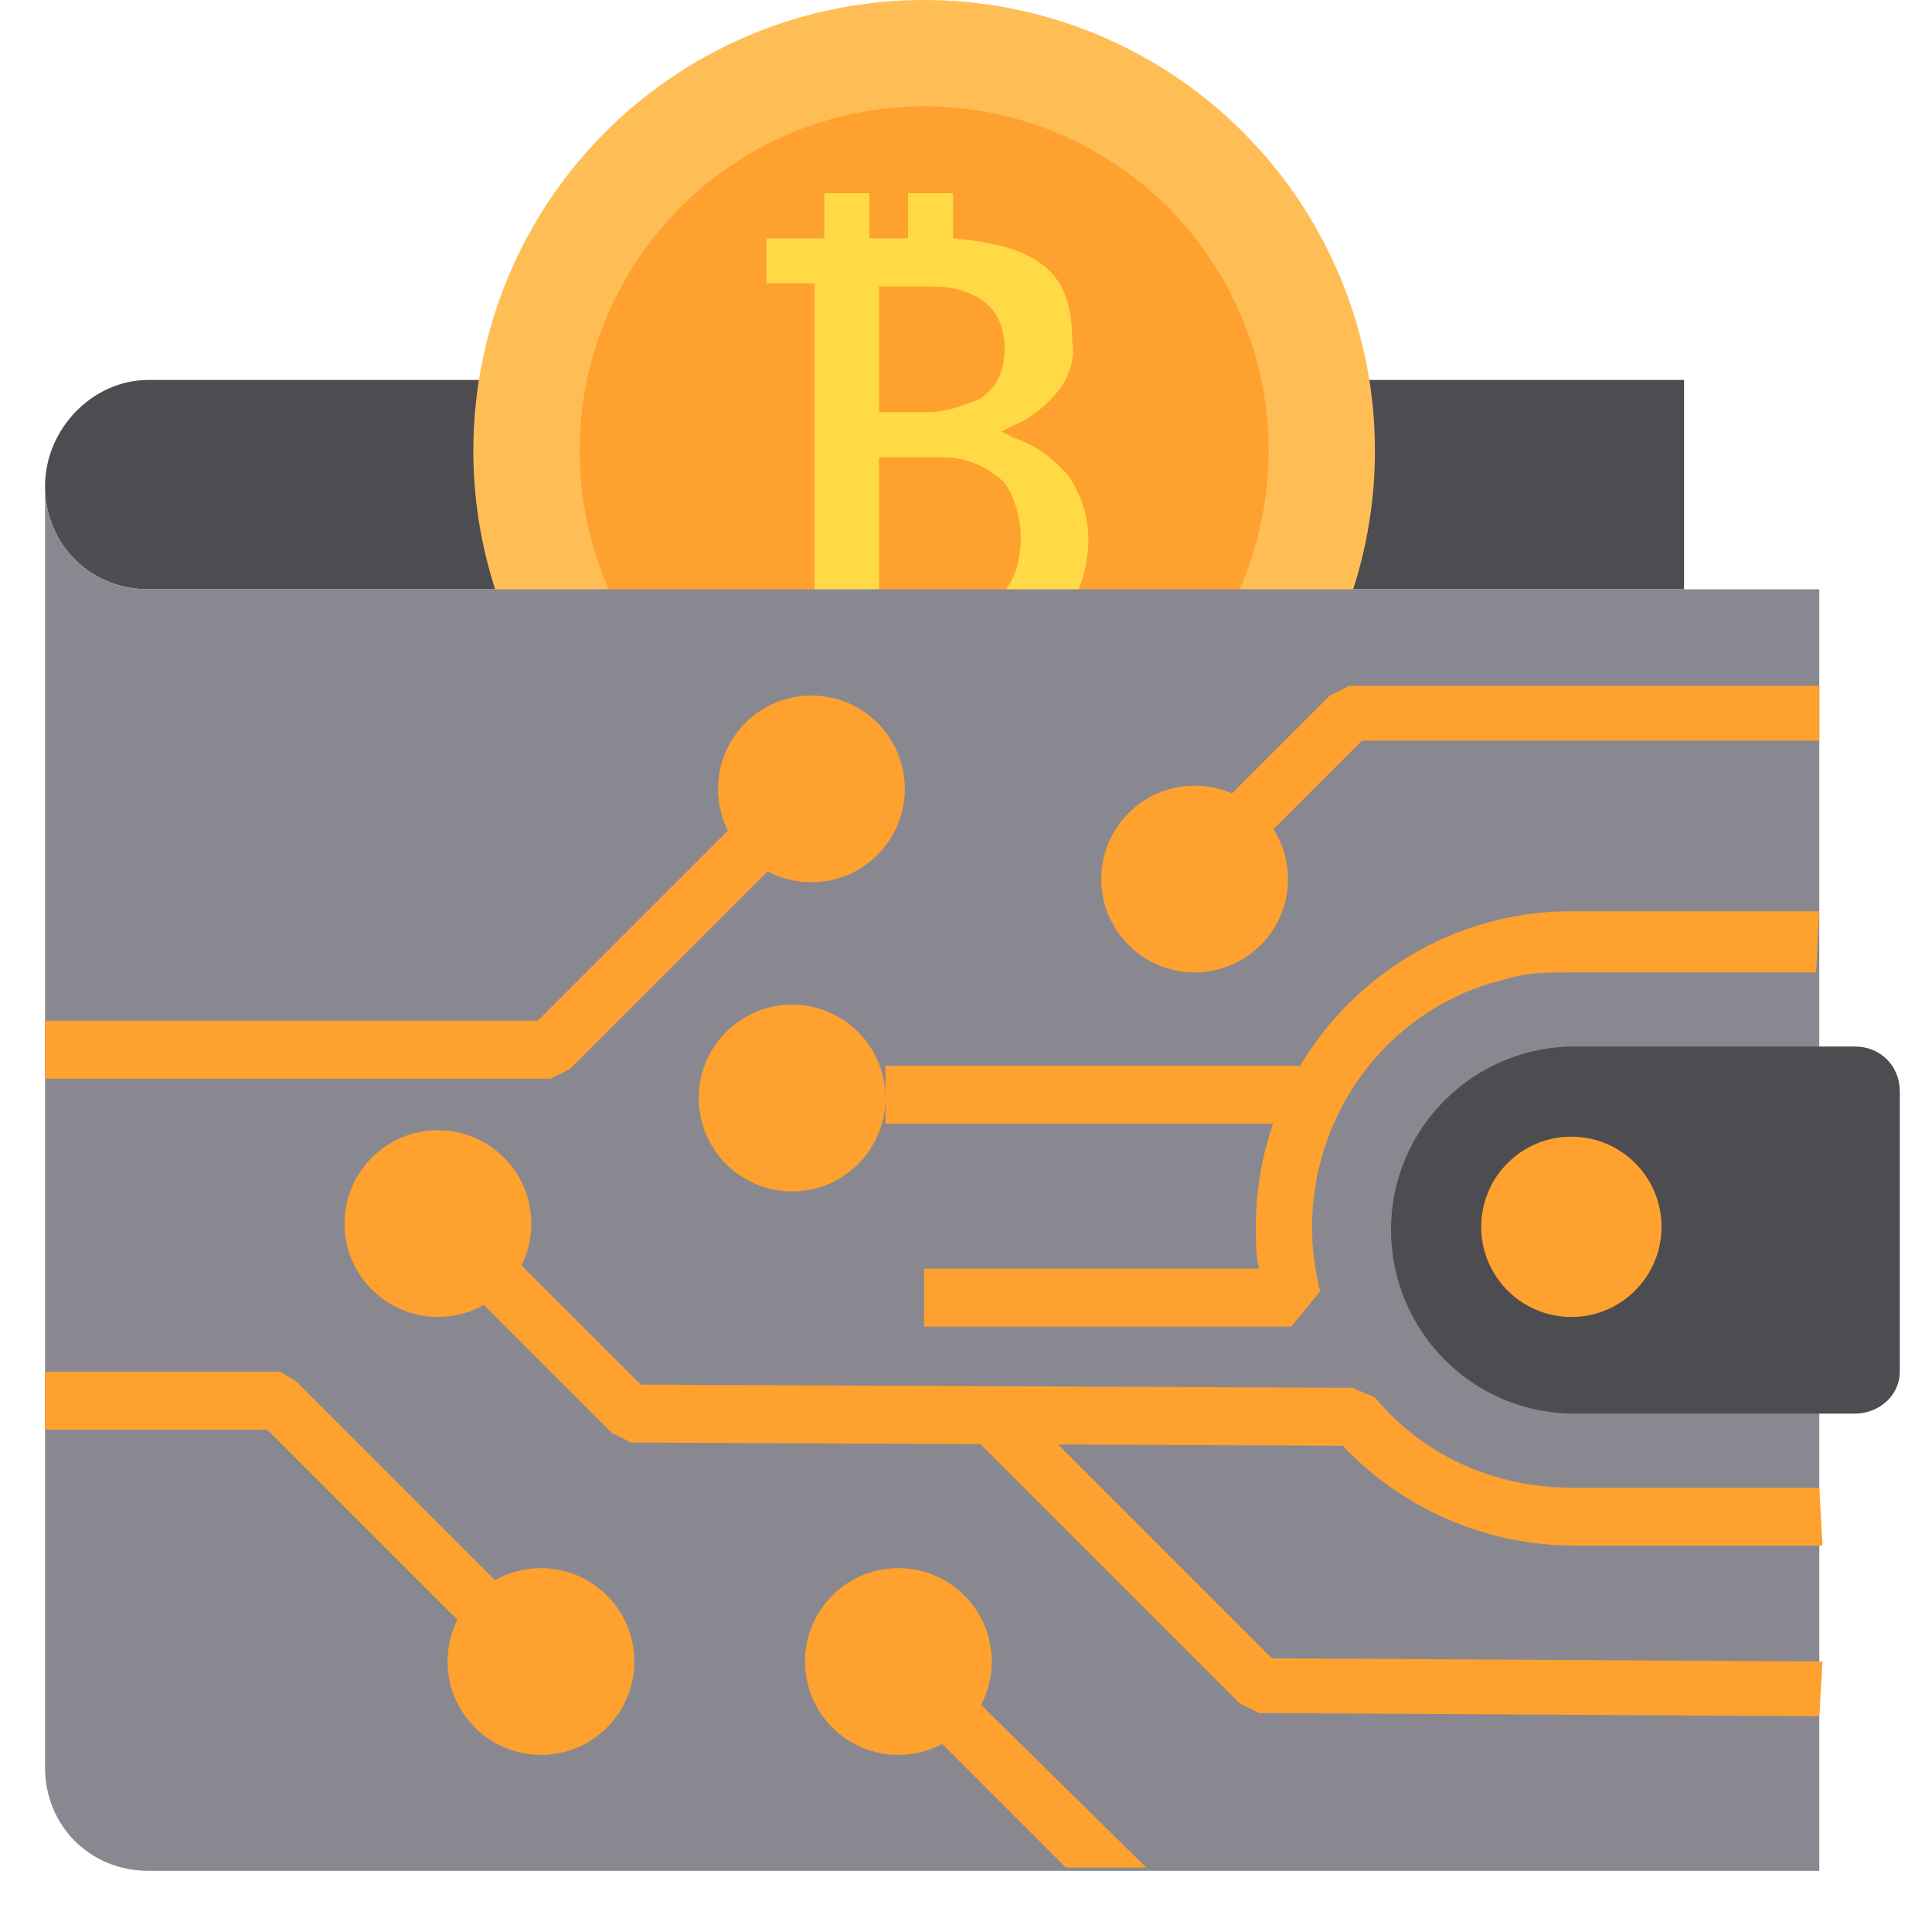 <?xml version="1.0" encoding="utf-8"?>
<!-- Generator: Adobe Illustrator 25.4.1, SVG Export Plug-In . SVG Version: 6.00 Build 0)  -->
<svg version="1.1" id="color" xmlns="http://www.w3.org/2000/svg" xmlns:xlink="http://www.w3.org/1999/xlink" x="0px" y="0px"
	 width="60px" height="60px" viewBox="0 0 60 60" style="enable-background:new 0 0 60 60;" xml:space="preserve">
<style type="text/css">
	.st0{fill:#4D4C51;}
	.st1{fill:#FFBE55;}
	.st2{fill:#FFA12E;}
	.st3{fill:#FFDA44;}
	.st4{fill:#898890;}
</style>
<path class="st0" d="M1.4,15.1c0,1.8,1.4,3.2,3.2,3.2c0,0,0,0,0,0h47.7v-6.5H4.6C2.9,11.8,1.4,13.3,1.4,15.1
	C1.4,15.1,1.4,15.1,1.4,15.1z"/>
<circle class="st1" cx="28.7" cy="14" r="14"/>
<circle class="st2" cx="28.7" cy="14" r="10.7"/>
<path class="st3" d="M33.2,14.8c-0.5-0.6-1.1-1-1.7-1.2l-0.4-0.2l0.4-0.2c0.5-0.2,1-0.6,1.4-1.1c0.3-0.4,0.5-1,0.4-1.5
	c0-1.2-0.3-2-1.1-2.5c-0.6-0.4-1.5-0.6-2.6-0.7V6h-1.4v1.4h-1.2V6h-1.4v1.4h-1.8v1.4h1.5v10.2h-1.5v1.5h1.8v1.4h1.4v-1.4h1.2v1.4
	h1.4v-1.4l0.8-0.1l0,0c0.5-0.1,1-0.3,1.5-0.5c0.4-0.2,0.7-0.4,1-0.7c0.6-0.6,0.9-1.5,0.9-2.5C33.8,16.1,33.6,15.4,33.2,14.8
	L33.2,14.8z M31.7,16.7c0,0.9-0.3,1.6-0.8,1.9l0,0c-0.5,0.3-1.2,0.5-2.1,0.5h-1.5v-4.9h2c0.7,0,1.4,0.3,1.9,0.8
	C31.5,15.4,31.7,16.1,31.7,16.7z M31.2,10.8c0,0.8-0.3,1.3-0.8,1.6l0,0c-0.5,0.2-1,0.4-1.6,0.4h-1.5V8.9h1.7c0.5,0,0.9,0.1,1.3,0.3
	C30.9,9.5,31.2,10.1,31.2,10.8L31.2,10.8z"/>
<path class="st4" d="M4.6,18.3c-1.8,0-3.2-1.4-3.2-3.2c0,0,0,0,0,0v39.8c0,1.8,1.4,3.2,3.2,3.2h51.9V18.3L4.6,18.3z"/>
<path class="st0" d="M57.6,43.9h-8.7c-3.2,0-5.7-2.6-5.7-5.7c0,0,0,0,0,0c0-3.2,2.6-5.7,5.7-5.7l0,0h8.7c0.8,0,1.4,0.6,1.4,1.4v8.7
	C59,43.3,58.4,43.9,57.6,43.9z"/>
<g>
	<circle class="st2" cx="16.8" cy="51.6" r="2.9"/>
	<circle class="st2" cx="25.2" cy="24.5" r="2.9"/>
	<circle class="st2" cx="13.6" cy="38" r="2.9"/>
	<circle class="st2" cx="27.9" cy="51.6" r="2.9"/>
	<circle class="st2" cx="37.1" cy="27.3" r="2.9"/>
	<path class="st2" d="M56.5,53.3l-17.4-0.1l-0.6-0.3l-8.3-8.3l1.2-1.2l8.1,8.1l17.1,0.1L56.5,53.3z"/>
	<circle class="st2" cx="48.8" cy="38.1" r="2.8"/>
	<path class="st2" d="M27.5,33.1h13v1.8h-13L27.5,33.1z"/>
	<circle class="st2" cx="24.6" cy="34.1" r="2.9"/>
	<path class="st2" d="M56.5,21.3l-14.6,0l-0.6,0.3L36.9,26l1.2,1.2l4.2-4.2l14.2,0V21.3z"/>
	<path class="st2" d="M56.5,28.3h-5.6l-2.1,0c-5.4,0-9.8,4.4-9.8,9.8c0,0.4,0,0.9,0.1,1.3H28.7v1.8h11.4l0.9-1.1
		c-1.1-4.3,1.5-8.7,5.8-9.7c0.6-0.2,1.3-0.2,1.9-0.2l2.1,0h5.6L56.5,28.3z"/>
	<path class="st2" d="M56.5,46.2h-7.7c-2.4,0-4.6-1-6.1-2.8L42,43.1L19.9,43l-7.3-7.3l-1.2,1.2l7.6,7.6l0.6,0.3l22.1,0.1
		c1.9,2,4.5,3.1,7.2,3.1h7.7L56.5,46.2z"/>
	<path class="st2" d="M29,51.5l-1.2,1.2l5.3,5.3h2.5L29,51.5z"/>
	<path class="st2" d="M8.7,42.6H1.4v1.8h6.9l7.3,7.3l1.2-1.2l-7.6-7.6L8.7,42.6z"/>
	<path class="st2" d="M16.7,31.7H1.4v1.8h15.7l0.6-0.3l7.6-7.6L24,24.4L16.7,31.7z"/>
</g>
</svg>
